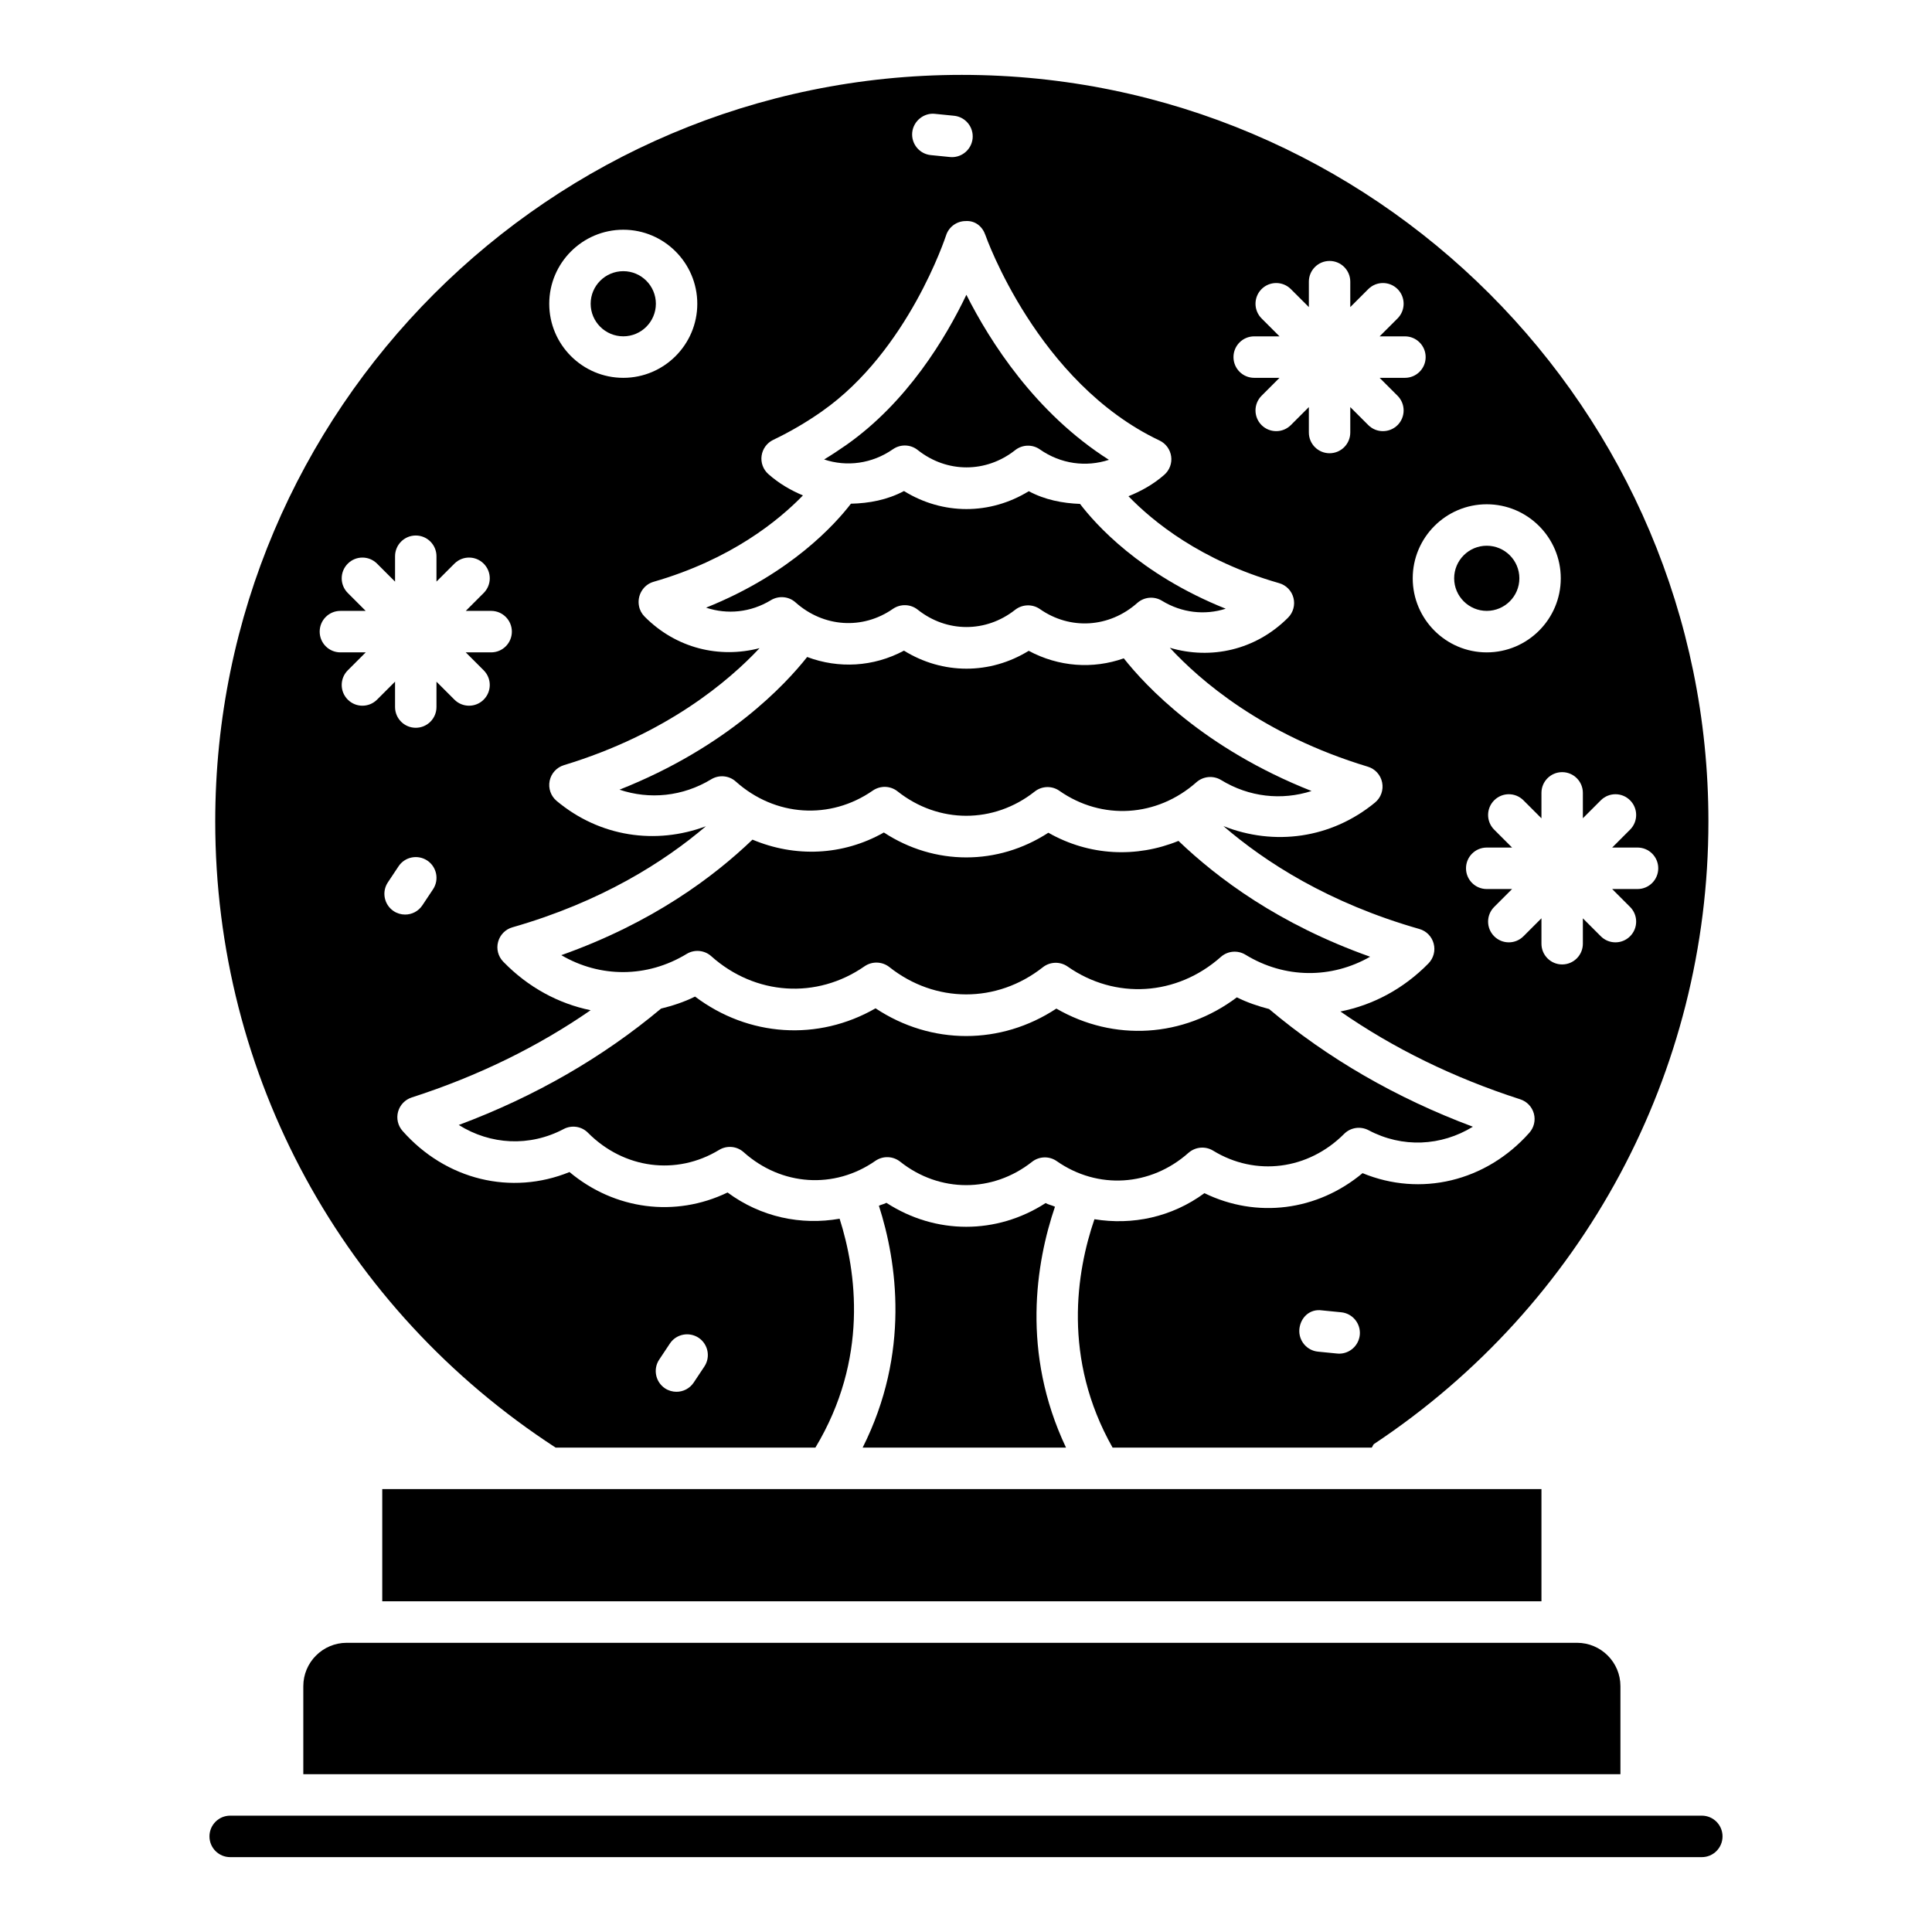 <?xml version="1.0" encoding="UTF-8"?>
<!-- Uploaded to: ICON Repo, www.svgrepo.com, Generator: ICON Repo Mixer Tools -->
<svg fill="#000000" width="800px" height="800px" version="1.1" viewBox="144 144 512 512" xmlns="http://www.w3.org/2000/svg">
 <g>
  <path d="m309.18 233.13c4.754 0 8.633-3.871 8.633-8.633s-3.879-8.633-8.633-8.633c-4.769 0-8.648 3.871-8.648 8.633s3.879 8.633 8.648 8.633z"/>
  <path d="m380.64 263.05c0.949-0.66 2.055-0.988 3.144-0.988 1.211 0 2.422 0.398 3.418 1.195 7.695 6.109 18.078 6.156 25.836 0.031 1.902-1.504 4.586-1.578 6.547-0.184 5.551 3.879 12.25 4.738 18.293 2.754-19.488-12.371-31.523-31.348-37.777-43.734-5.504 11.5-15.699 28.48-31.859 39.824-1.902 1.332-3.848 2.613-5.84 3.816 6.019 2.016 12.703 1.133 18.238-2.715z"/>
  <path d="m348.3 303.05c2.086-1.25 4.738-1.02 6.531 0.598 7.406 6.609 17.785 7.297 25.805 1.703 2.008-1.371 4.676-1.289 6.562 0.215 7.695 6.117 18.078 6.148 25.836 0.031 1.902-1.488 4.586-1.562 6.547-0.191 8.035 5.625 18.414 4.961 25.82-1.625 1.824-1.609 4.461-1.832 6.516-0.582 5.273 3.227 11.375 3.887 16.91 2.117-22.824-9.133-34.664-22.594-38.605-27.773-4.652-0.188-9.285-1.066-13.586-3.367-5.137 3.152-10.824 4.731-16.512 4.731-5.703 0-11.422-1.594-16.559-4.777-4.461 2.371-9.262 3.246-14.059 3.356-4.086 5.312-15.895 18.539-38.391 27.547 5.625 1.875 11.82 1.285 17.184-1.98z"/>
  <path d="m291.28 527.63h68.809c14.125-23.465 10.887-46.637 6.418-60.656-10.223 1.789-20.852-0.414-29.695-6.953-13.859 6.684-29.914 4.602-41.887-5.418-15.41 6.269-32.734 2.133-44.25-10.902-1.227-1.387-1.672-3.305-1.18-5.09 0.492-1.785 1.855-3.203 3.617-3.773 17.512-5.644 33.375-13.414 47.41-23.121-8.477-1.746-16.543-6.035-23.156-12.863-1.348-1.387-1.871-3.379-1.363-5.242 0.492-1.863 1.934-3.336 3.785-3.863 23.633-6.769 40.207-17.359 51.289-26.789-13.316 4.981-28.145 2.836-39.559-6.711-1.547-1.297-2.254-3.336-1.855-5.312 0.398-1.977 1.855-3.574 3.785-4.164 27.348-8.309 43.777-22.41 51.844-31.008-10.664 2.777-22.09 0.074-30.457-8.352-0.766-0.766-1.289-1.738-1.488-2.789-0.566-2.805 1.105-5.648 3.848-6.441 20.57-5.93 33.184-16.281 39.594-22.895-3.242-1.359-6.356-3.164-9.16-5.648-1.379-1.219-2.055-3.051-1.793-4.875 0.262-1.816 1.41-3.394 3.066-4.191 4.523-2.16 8.895-4.723 13.016-7.621v-0.008c22.801-16.008 32.688-46.242 32.797-46.547 0.719-2.254 2.805-3.793 5.168-3.816 2.59-0.176 4.492 1.473 5.258 3.703 0.137 0.391 13.77 39.105 46.133 54.445 1.688 0.797 2.836 2.375 3.098 4.207 0.262 1.832-0.43 3.672-1.824 4.891-2.898 2.539-6.129 4.328-9.488 5.676 6.426 6.641 19.125 17.086 39.906 23.027 1.887 0.535 3.328 2.016 3.816 3.902 0.492 1.887-0.062 3.894-1.441 5.266-8.586 8.594-20.41 11.188-31.32 7.965 7.922 8.559 24.504 23.062 52.48 31.516 1.934 0.582 3.387 2.191 3.785 4.18 0.398 1.984-0.32 4.031-1.887 5.32-11.656 9.594-26.762 11.559-40.18 6.234 11.102 9.559 27.863 20.398 51.922 27.273 1.871 0.527 3.312 2 3.801 3.879 0.508 1.871-0.031 3.863-1.379 5.25-6.676 6.812-14.809 11.062-23.34 12.738 14.086 9.773 30.043 17.594 47.656 23.27 1.762 0.566 3.129 1.992 3.617 3.785 0.492 1.793 0.031 3.711-1.211 5.098-11.516 12.957-28.855 17.02-44.188 10.688-12.02 10.027-28.027 12.059-41.902 5.305-8.688 6.379-19.094 8.543-29.152 6.906-4.75 13.855-8.551 36.906 4.809 60.523h68.672c0.285-0.305 0.309-0.758 0.672-0.996 55.441-36.828 88.559-98.484 88.559-164.94 0.012-109.09-88.746-197.85-197.85-197.85-109.1 0-197.86 88.758-197.86 197.86 0 67.359 33.746 129.23 90.234 165.94zm27.422-23.332 2.82-4.238c1.688-2.555 5.106-3.188 7.621-1.535 2.516 1.688 3.203 5.098 1.52 7.621l-2.82 4.238c-1.059 1.594-2.789 2.453-4.57 2.453-1.059 0-2.117-0.301-3.051-0.918-2.516-1.688-3.207-5.102-1.52-7.621zm180.18-1.566c-0.168 0-0.352-0.008-0.535-0.031l-5.059-0.5c-3.019-0.293-5.227-2.981-4.938-6.004 0.309-3.012 2.715-5.414 6.012-4.93l5.059 0.5c3.019 0.293 5.227 2.981 4.938 6.004-0.293 2.84-2.672 4.961-5.477 4.961zm64.594-148.61v6.723l4.754-4.754c2.148-2.148 5.613-2.148 7.758 0 2.148 2.148 2.148 5.625 0 7.773l-4.746 4.746h6.723c3.035 0 5.488 2.461 5.488 5.496 0 3.035-2.453 5.496-5.488 5.496h-6.723l4.746 4.746c2.148 2.148 2.148 5.625 0 7.773-1.074 1.074-2.469 1.609-3.879 1.609s-2.805-0.535-3.879-1.609l-4.754-4.754v6.723c0 3.035-2.453 5.496-5.488 5.496-3.035 0-5.488-2.461-5.488-5.496v-6.738l-4.769 4.769c-1.074 1.074-2.469 1.609-3.879 1.609-1.41 0-2.805-0.535-3.879-1.609-2.148-2.148-2.148-5.625 0-7.773l4.746-4.746h-6.723c-3.035 0-5.488-2.461-5.488-5.496 0-3.035 2.453-5.496 5.488-5.496h6.723l-4.746-4.746c-2.148-2.148-2.148-5.625 0-7.773 2.148-2.148 5.613-2.148 7.758 0l4.769 4.769v-6.738c0-3.035 2.453-5.496 5.488-5.496 3.035 0 5.488 2.461 5.488 5.496zm-25.48-76.484c10.824 0 19.625 8.809 19.625 19.625 0 10.816-8.801 19.625-19.625 19.625-10.809 0-19.609-8.809-19.609-19.625 0-10.816 8.801-19.625 19.609-19.625zm-61.621-44.5h6.711l-4.75-4.746c-2.148-2.148-2.148-5.625-0.016-7.773 2.148-2.148 5.625-2.148 7.773 0l4.769 4.766v-6.734c0-3.035 2.453-5.496 5.488-5.496 3.035 0 5.488 2.461 5.488 5.496v6.734l4.769-4.766c2.148-2.148 5.625-2.148 7.773 0 2.133 2.148 2.133 5.625-0.016 7.773l-4.75 4.746h6.711c3.035 0 5.488 2.461 5.488 5.496s-2.453 5.496-5.488 5.496h-6.711l4.75 4.746c2.148 2.148 2.148 5.625 0.016 7.773-1.074 1.074-2.484 1.609-3.894 1.609-1.41 0-2.805-0.535-3.879-1.609l-4.769-4.766v6.734c0 3.035-2.453 5.496-5.488 5.496-3.035 0-5.488-2.461-5.488-5.496v-6.734l-4.769 4.766c-1.074 1.074-2.469 1.609-3.879 1.609s-2.82-0.535-3.894-1.609c-2.133-2.148-2.133-5.625 0.016-7.773l4.75-4.746h-6.711c-3.035 0-5.488-2.461-5.488-5.496s2.453-5.496 5.488-5.496zm-84.602-58.969 5.059 0.508c3.019 0.301 5.215 2.988 4.922 6.012-0.293 2.836-2.684 4.953-5.473 4.953-0.184 0-0.367-0.008-0.551-0.031l-5.059-0.508c-3.019-0.301-5.215-2.988-4.922-6.012 0.305-3.019 3.109-5.258 6.023-4.922zm-82.594 30.711c10.809 0 19.609 8.809 19.609 19.625s-8.801 19.625-19.609 19.625c-10.824 0-19.625-8.809-19.625-19.625s8.801-19.625 19.625-19.625zm-69.133 126.14c-1.41 0-2.805-0.535-3.879-1.609-2.148-2.148-2.148-5.625 0-7.773l4.754-4.754h-6.715c-3.035 0-5.488-2.461-5.488-5.496 0-3.035 2.453-5.496 5.488-5.496h6.707l-4.746-4.746c-2.148-2.148-2.148-5.625 0-7.773 2.148-2.148 5.613-2.148 7.758 0l4.769 4.769v-6.731c0-3.035 2.453-5.496 5.488-5.496s5.488 2.461 5.488 5.496v6.715l4.754-4.754c2.148-2.148 5.613-2.148 7.758 0 2.148 2.148 2.148 5.625 0 7.773l-4.746 4.746h6.723c3.035 0 5.488 2.461 5.488 5.496 0 3.035-2.453 5.496-5.488 5.496h-6.731l4.754 4.754c2.148 2.148 2.148 5.625 0 7.773-1.074 1.074-2.469 1.609-3.879 1.609-1.41 0-2.805-0.535-3.879-1.609l-4.754-4.754v6.715c0 3.035-2.453 5.496-5.488 5.496s-5.488-2.461-5.488-5.496v-6.731l-4.769 4.769c-1.074 1.074-2.469 1.609-3.879 1.609zm6.746 46.809 2.82-4.238c1.688-2.555 5.106-3.195 7.621-1.535 2.516 1.688 3.203 5.098 1.52 7.621l-2.82 4.238c-1.059 1.594-2.789 2.453-4.57 2.453-1.059 0-2.117-0.301-3.051-0.918-2.516-1.688-3.207-5.098-1.52-7.621z"/>
  <path d="m538 305.89c4.769 0 8.648-3.871 8.648-8.633 0-4.762-3.879-8.633-8.648-8.633-4.754 0-8.633 3.871-8.633 8.633 0 4.762 3.879 8.633 8.633 8.633z"/>
  <path d="m332.48 350.52c2.055-1.25 4.723-1.02 6.516 0.598 10.395 9.305 24.992 10.258 36.305 2.391 2.023-1.379 4.66-1.297 6.562 0.207 10.855 8.602 25.465 8.648 36.352 0.047 1.902-1.504 4.586-1.578 6.547-0.184 11.285 7.887 25.879 6.977 36.32-2.293 1.809-1.586 4.461-1.824 6.516-0.574 7.438 4.547 16.066 5.457 23.98 2.914-28.551-11.289-43.957-27.824-49.762-35.16-8.195 2.898-17.223 2.277-25.199-1.992-5.121 3.152-10.809 4.731-16.496 4.731-5.703 0-11.422-1.594-16.559-4.777-8.121 4.336-17.336 4.805-25.656 1.68-5.785 7.316-21.18 23.855-49.73 35.164 7.961 2.676 16.746 1.832 24.305-2.75z"/>
  <path d="m325.97 396.8c2.039-1.25 4.723-1.02 6.516 0.598 11.621 10.395 27.949 11.492 40.645 2.668 1.977-1.363 4.66-1.281 6.547 0.207 12.16 9.645 28.488 9.676 40.691 0.055 1.902-1.496 4.57-1.578 6.562-0.184 12.633 8.84 28.934 7.82 40.613-2.555 1.809-1.609 4.461-1.832 6.516-0.582 10.441 6.394 22.828 6.379 33.039 0.535-24.148-8.574-40.379-20.73-50.789-30.695-11.145 4.539-23.637 4.004-34.488-2.164-6.715 4.363-14.227 6.539-21.742 6.539-7.559 0-15.117-2.199-21.848-6.602-10.949 6.195-23.586 6.613-34.816 1.891-10.395 9.953-26.582 22.066-50.664 30.617 10.234 5.996 22.684 6.074 33.219-0.328z"/>
  <path d="m561.93 579.36h-326.05c-6.332 0-11.5 5.152-11.5 11.484v23.336h349.05v-23.336c0.004-6.336-5.164-11.484-11.496-11.484z"/>
  <path d="m289.52 538.64c-0.02 0-0.035-0.016-0.051-0.016h-44.168v29.738h307.2v-29.738h-262.91c-0.023 0-0.043 0.016-0.062 0.016z"/>
  <path d="m423.58 463.79c-0.812-0.387-1.684-0.516-2.477-0.965-6.5 4.191-13.77 6.285-21.051 6.285-7.312 0-14.613-2.117-21.145-6.348-0.637 0.359-1.34 0.449-1.988 0.77 4.785 14.902 8.336 38.965-4.309 64.102h53.895c-11.922-25.168-7.957-49.043-2.926-63.844z"/>
  <path d="m293.37 443.21c2.148-1.125 4.754-0.734 6.453 0.988 9.508 9.566 23.441 11.406 34.742 4.547 2.055-1.258 4.723-1.02 6.516 0.598 10.012 8.961 24.027 9.875 34.895 2.301 2.008-1.395 4.676-1.289 6.562 0.199 10.441 8.301 24.516 8.293 34.957 0.055 1.902-1.504 4.586-1.57 6.547-0.191 10.855 7.598 24.883 6.731 34.926-2.199 1.824-1.594 4.461-1.832 6.516-0.574 11.254 6.891 25.191 5.113 34.727-4.445 1.703-1.711 4.324-2.094 6.469-0.973 8.953 4.762 19.273 4.223 27.645-0.922-20.363-7.613-38.461-18.105-54.004-31.191-2.894-0.758-5.762-1.711-8.539-3.098-14.199 10.68-32.566 11.797-47.836 2.981-7.359 4.852-15.625 7.273-23.902 7.273-8.309 0-16.621-2.445-24.012-7.344-15.27 8.777-33.668 7.566-47.836-3.113-2.926 1.457-5.953 2.43-9.008 3.184-15.453 12.934-33.426 23.309-53.609 30.844 8.414 5.277 18.777 5.844 27.793 1.082z"/>
  <path d="m595 636.16h-390c-3.035 0-5.488-2.461-5.488-5.496 0-3.035 2.453-5.496 5.488-5.496h390c3.035 0 5.488 2.461 5.488 5.496 0 3.035-2.453 5.496-5.488 5.496z"/>
 </g>
</svg>